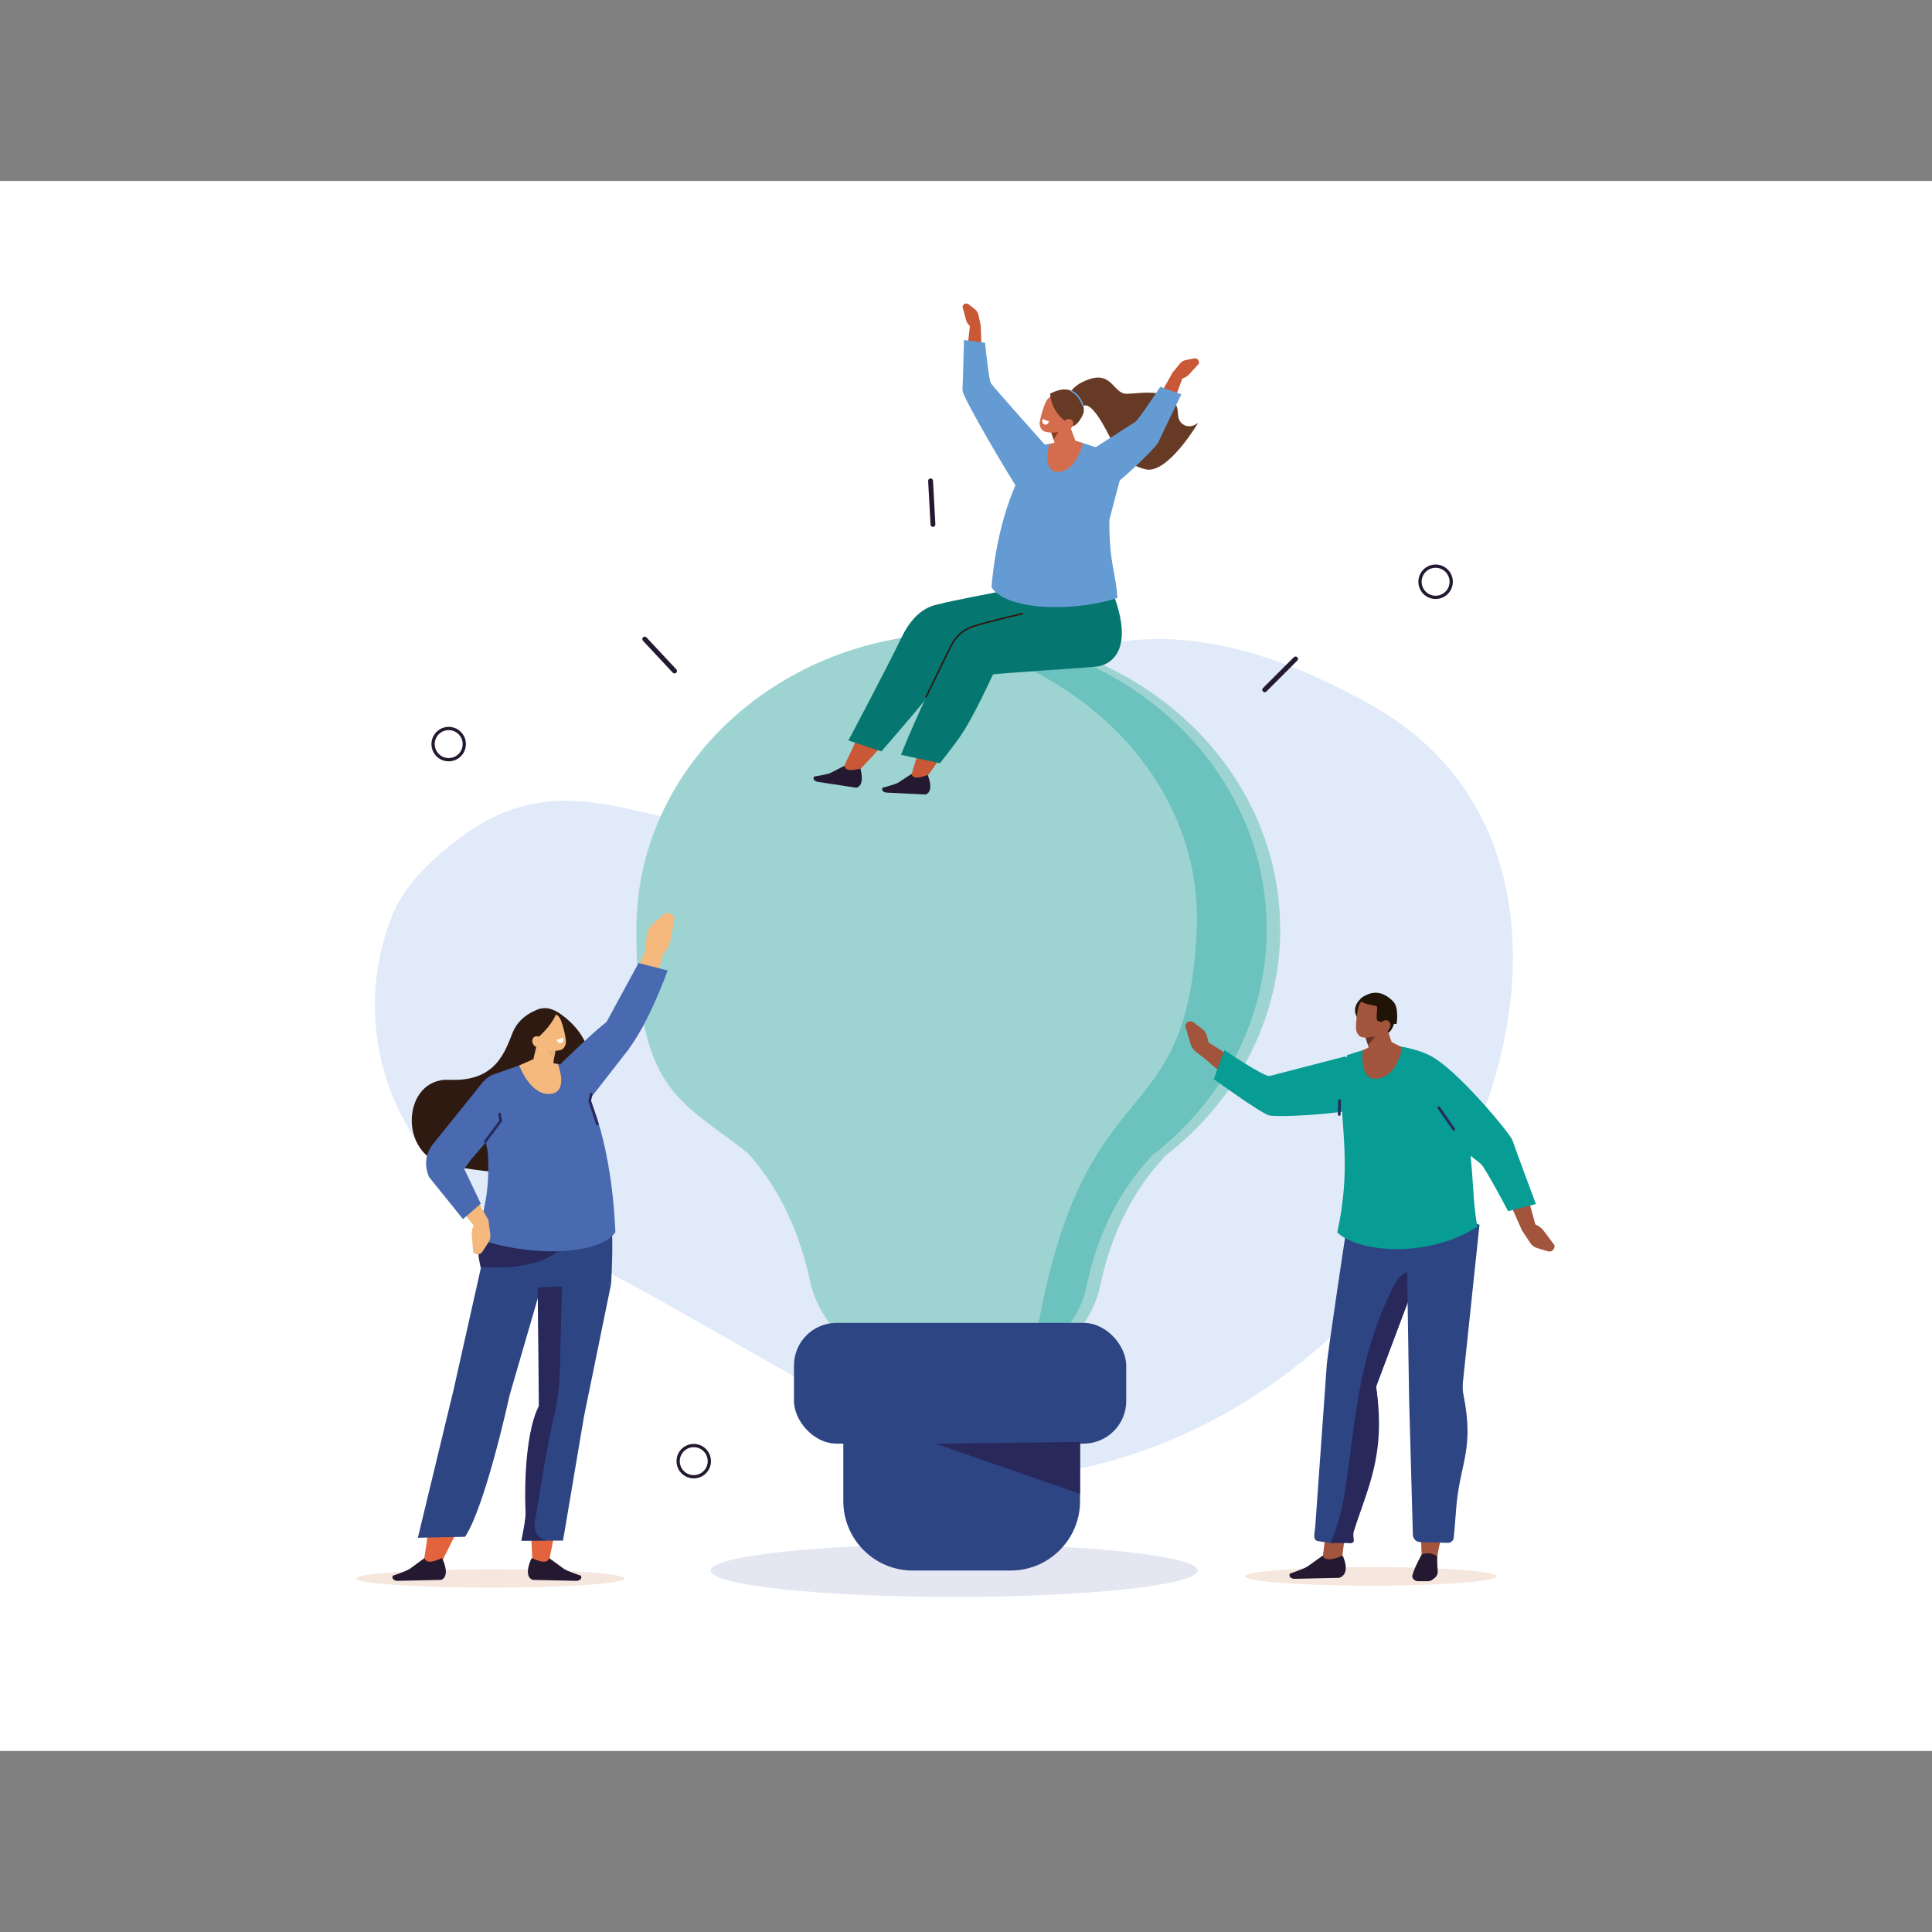<?xml version="1.0" encoding="UTF-8"?>
<svg xmlns="http://www.w3.org/2000/svg" version="1.1" viewBox="0 0 2192 2192">
  <rect x="0" y="0" width="2192" height="2192" fill="#808080" stroke="none"/>
  <defs>
    <style>
      .cls-1, .cls-2 {
        fill: #d46d4e;
      }

      .cls-3, .cls-4, .cls-5, .cls-6, .cls-7, .cls-8, .cls-9, .cls-10, .cls-11, .cls-2, .cls-12, .cls-13, .cls-14, .cls-15, .cls-16, .cls-17, .cls-18, .cls-19, .cls-20, .cls-21, .cls-22 {
        fill-rule: evenodd;
      }

      .cls-3, .cls-23 {
        fill: #28285b;
      }

      .cls-24 {
        stroke-width: 3.7px;
      }

      .cls-24, .cls-25, .cls-26, .cls-27, .cls-28, .cls-29, .cls-30 {
        fill: none;
        stroke-linecap: round;
        stroke-linejoin: round;
      }

      .cls-24, .cls-26, .cls-29, .cls-30 {
        stroke: #241930;
      }

      .cls-4 {
        fill: #079c94;
      }

      .cls-5 {
        fill: #873b24;
      }

      .cls-31, .cls-8 {
        fill: #fff;
      }

      .cls-6 {
        fill: #1f1406;
      }

      .cls-32, .cls-18 {
        fill: #a3543c;
      }

      .cls-7, .cls-33 {
        fill: #4969b0;
      }

      .cls-25 {
        stroke: #2e1a11;
      }

      .cls-25, .cls-28 {
        stroke-width: 1.8px;
      }

      .cls-26 {
        stroke-width: 3.7px;
      }

      .cls-9 {
        fill: #659bd3;
      }

      .cls-10 {
        fill: #2e1a11;
      }

      .cls-11 {
        fill: #e0eaf8;
      }

      .cls-34 {
        fill: #9dd4d2;
      }

      .cls-12 {
        fill: #057670;
      }

      .cls-13 {
        fill: #e3633d;
      }

      .cls-14, .cls-35 {
        fill: #c95836;
      }

      .cls-27 {
        stroke: #28285b;
        stroke-width: 3px;
      }

      .cls-15 {
        fill: #241930;
      }

      .cls-36, .cls-17 {
        fill: #2d4583;
      }

      .cls-16 {
        fill: #663a24;
      }

      .cls-37 {
        fill: #e4e6f2;
      }

      .cls-38, .cls-20 {
        fill: #f5e7de;
      }

      .cls-19, .cls-39 {
        fill: #f5b87d;
      }

      .cls-28 {
        stroke: #659bd3;
      }

      .cls-40 {
        fill: #6cc2be;
      }

      .cls-29 {
        stroke-width: 3.7px;
      }

      .cls-21 {
        fill: #633325;
      }

      .cls-30 {
        stroke-width: 5.5px;
      }

      .cls-22 {
        fill: #e7b27d;
      }
    </style>
  </defs>
  <!-- Generator: Adobe Illustrator 28.7.0, SVG Export Plug-In . SVG Version: 1.2.0 Build 136)  -->
  <g>
    <g id="Ebene_1">
      <g id="Ebene_2">
        <g id="image">
          <rect class="cls-31" y="205.3" width="2192" height="1781.3"/>
          <path class="cls-11" d="M586.4,1391.7c-133.9-62-196.5-218.3-140.6-354.9,14.8-36.1,50.3-67.2,78.5-87.9,151.8-111.8,265.5,54.2,425.1-38.5s279.8-296,609.3-108.7,105.9,767.7-329.9,863.6c-157.4,34.7-373.6-149.2-642.3-273.7h0Z"/>
          <path class="cls-10" d="M613,1144.5s-22.5,5.5-31.2,26.7-18.6,56.5-72.1,53.9c-53.5-2.6-58.8,86.1-2.9,96.7,55.9,10.6,120.9,17.8,131.1-18.8s36.7-82.7,29.5-110.8-35.2-44.2-35.2-44.2l-19.1-3.5h-.1Z"/>
          <ellipse class="cls-37" cx="1082.5" cy="1781.9" rx="276.2" ry="29.9"/>
          <path class="cls-34" d="M1452.4,1054.2c0-185.4-163.5-335.6-365.2-335.6s-365.2,150.3-365.2,335.7,49,192.5,126.5,254c42.4,46.6,61.8,103.9,70.6,145.4,8.6,40.2,37.5,72.7,76.3,86.1,62.9,21.6,123.6,24.3,181.5,2.5,36.8-13.8,63.7-45.8,71.6-84.3,7.9-38.8,26.5-94.7,70.2-142.6,1.2-1.4,2.4-2.7,3.4-4,79.7-61.6,130.4-153.9,130.4-257h0v-.2Z"/>
          <path class="cls-40" d="M1071.8,718.6c-13.4,0-26.5.7-39.5,2,183,18.2,333,160.8,325.5,333.7-10.2,235.4-123.1,151.3-178.2,440.6-7.3,38.6-60.6,33.5-97.3,47.3-14.7,5.5-29.6,9.5-44.6,11.9,42.5,6.5,83.9,3.1,123.9-11.9,36.8-13.8,63.7-45.8,71.6-84.3,7.9-38.8,26.5-94.7,70.2-142.6,1.2-1.4,2.4-2.7,3.4-4,79.7-61.6,130.4-153.9,130.4-257,0-185.4-163.5-335.6-365.2-335.6h-.2Z"/>
          <path class="cls-36" d="M981.2,1556.5h219.6c13.6,0,24.6,11,24.6,24.6v122c0,43.5-35.3,78.8-78.8,78.8h-111c-43.5,0-78.8-35.3-78.8-78.8v-122c0-13.6,11-24.6,24.6-24.6h-.2Z"/>
          <rect class="cls-36" x="900.8" y="1500.9" width="377" height="137" rx="48.4" ry="48.4"/>
          <circle class="cls-29" cx="787.1" cy="1657.8" r="17.7"/>
          <circle class="cls-24" cx="1628.8" cy="660" r="17.7" transform="translate(735.3 2173.4) rotate(-81.5)"/>
          <circle class="cls-26" cx="509.1" cy="844.5" r="17.7" transform="translate(-378.1 1274.7) rotate(-84.8)"/>
          <path class="cls-18" d="M1461.3,1241.4c-8.8,11.9-23.6,16.4-39.7,7l-69-59.7,16.2-7.5,58,36.7,34.5,23.4h0Z"/>
          <path class="cls-32" d="M1373.3,1191.8l-3.8-16.1c-.8-3.2-2.6-6-5.1-8l-10.2-7.8c-3.5-2.7-8.5-.8-9.5,3.8h0l5.8,20c1.3,4.4,4.2,8.4,8.2,11.2l6.7,4.6,7.8-7.7h0Z"/>
          <path class="cls-4" d="M1576.6,1246.2c-14.5,16.7-127.6,22.4-137.1,19.2-10.7-3.6-62.3-41-62.3-41l12-32.9s45.6,30.8,51.3,29.3c5.7-1.5,85.6-22.2,85.6-22.2l50.4,47.7h0Z"/>
          <ellipse class="cls-38" cx="1555.4" cy="1788.5" rx="142.5" ry="10.6"/>
          <path class="cls-18" d="M1522.8,1766.7c-11.3,12.8-19.6,16-22.3,2l3.4-27.3,22.1.3-3.2,25h0Z"/>
          <path class="cls-17" d="M1571.6,1355.2c-40.1,45.4-40.9,17.9-40.9,17.9,0,0-25.9,171.4-25.5,177.1l-12.9,181.2c-.6,8.5-3.7,16.2,3.6,17.2l15.2,2.3c14.5-53.6,62.9-93.9,50.2-177.7l49.2-131c58.9-97.4-38.8-86.9-38.8-86.9h0Z"/>
          <path class="cls-3" d="M1509.4,1750.7h19.5c11.6,1.6,4.9-6.2,7-12.8,15.2-48.9,37.1-87,25.3-164.6l49.2-131h0c-11.6-2.9-22.1,3.4-27.4,13.6-59.8,113.8-41.9,227.7-73.6,294.8h0Z"/>
          <path class="cls-18" d="M1604.4,1371.8l2.1,212.9,6.4,179,17.6,3.6c10.1-64.5,46.1-112.8,28.4-190.9l6.9-145.3-28.2-52.3-33.3-7h0Z"/>
          <path class="cls-17" d="M1595.5,1374.8l3.2,210.4,4.3,155.7c0,4.7,3.6,8.6,8.2,8.7l31.5.9c3.4,0,6.4-2.6,6.7-5.9,1.4-13.7,2.7-34.8,3.7-42.8,5-43.2,19.1-60.9,7.4-118.5-.9-4.7-1.2-9.4-.8-14.3l18.9-179.5-40.9-10.7-42.2-4.1h0Z"/>
          <path class="cls-15" d="M1613,1763.7s-8.1,14.4-10.5,23.5c-.4,1.6,0,3.3,1.3,4.6,1.2,1.3,3.1,2.2,4.9,2.2h11.3c1.8,0,3.4-.5,4.7-1.4.8-.6,1.7-1.2,2.7-2,4.4-3.3,4-7.1,3.5-12.5-.5-5.6-.2-11.9-.2-11.9-8-6.8-17.6-2.5-17.6-2.5h-.1Z"/>
          <path class="cls-15" d="M1500.8,1764.9l-16.5,11.8c-3.3,2.9-20.8,8.6-20.8,8.6h0c-1.8,3.6,1.5,5.5,4.3,6l51.3-1.1s14.2-2.5,4.3-25.3c-9.4,4.1-20.4,7.1-22.6,0h0Z"/>
          <path class="cls-4" d="M1528.8,1197l20.3-6.4,28.9-5.1,16.5,2.8c15.8,3.9,40,9,48.2,31.8l13.4,30.8c4.2,13.5,9.4,33.6,11,47.7,5.6,48.9,3.4,59.9,9,93.3-55.2,35.6-133.8,29.8-158.9,6.4,21.7-98.5-7.1-146.3,11.4-201.3h.2Z"/>
          <path class="cls-32" d="M1546.2,1191.6s-5.1,36.1,17.8,32c22.9-4.2,26.7-35.3,26.7-35.3l-18.3-9.2-26.2,12.6h0Z"/>
          <path class="cls-6" d="M1541.3,1156.6s-10.6-11.7,3.1-24c13.6-12.3,15.5,17,15,17.3-.4.4-18.1,6.6-18.1,6.6h0Z"/>
          <path class="cls-6" d="M1582.2,1158.7s-2,15-13.3,15.2-11.1-32.4-11.1-32.4l24.4,17.2h0Z"/>
          <path class="cls-18" d="M1548.1,1166.6s3.3,16,6.1,29.2c.7,3.5,3.6,6.3,7.4,7.3s8,0,11-2.6c1-.8,1.9-1.7,2.8-2.5,4.1-3.5,5.8-8.8,4.2-13.5-4-12-11.3-33.9-11.3-33.9l-20.2,15.9h0Z"/>
          <polygon class="cls-21" points="1549.1 1177 1552.1 1185.8 1560.5 1175.9 1549.1 1177"/>
          <path class="cls-18" d="M1574.8,1147.6c.9-4.7-2.1-9.2-6.8-10.2-5-1-11.2-2.2-16.2-3.2-4.7-.9-8.4,2.3-10.1,6.8-1.9,5.3-3.3,16.8-3.2,25.3,0,4.8,2.8,9.8,7.4,10.7,5,1,20.7-.9,23.9-9.6,2.4-6.6,3.6-13,4.9-19.9h0Z"/>
          <path class="cls-6" d="M1584.5,1161.7s3.1-18.2-3.7-25.3c-9.2-9.6-21.9-15.1-36.4-3.7,0,0-7.9,4.5,17,8.6,3.2.5-1.9,15.6,2.1,17.1,5.4,2,12.2,3.3,21,3.4h0Z"/>
          <path class="cls-18" d="M1576.4,1167.3c-2,3.4-5.9,4.8-8.6,3.1s-3.4-5.8-1.4-9.1,5.9-4.8,8.6-3.1,3.4,5.8,1.4,9.1Z"/>
          <path class="cls-18" d="M1683.7,1295.2c14-5,28.7-.5,36.9,16.3l24.2,88-17.7-2.8-27.8-62.8-15.6-38.6h0Z"/>
          <path class="cls-32" d="M1727.1,1396.5l9.2,13.8c1.8,2.8,4.5,4.8,7.6,5.7l12.2,3.7c4.3,1.3,8.2-2.3,7.6-6.9h0l-12.5-16.7c-2.8-3.7-6.9-6.4-11.6-7.5l-7.9-1.9-4.6,10h0v-.2Z"/>
          <path class="cls-4" d="M1617.6,1196.8c22.1,1.4,95.3,87.8,98.5,97.2,3.6,10.7,26.5,72.1,26.5,72.1l-31.5,8.1s-26.5-50.3-31.2-53.9-69.7-54.5-69.7-54.5l7.2-69h.2Z"/>
          <line class="cls-27" x1="1649.4" y1="1281.2" x2="1632.4" y2="1256.7"/>
          <line class="cls-27" x1="1519.5" y1="1264.5" x2="1519.9" y2="1248.7"/>
          <polygon class="cls-23" points="1225.4 1636 1225.4 1694.8 1061.4 1638 1225.4 1636"/>
          <path class="cls-14" d="M1238.6,753.6l-120.6,7.7-2.6-30.8,78.8-45.5,46.8-12.4,14.4-7.8c23.2,26.1,16.4,86.9-16.9,88.8h0Z"/>
          <path class="cls-14" d="M1170.4,746l-112.7,12.8-25.2-34.7,34.9-22.2,105.5-41.7,20,20.9c23.1,24.2,10.6,59.9-22.7,64.8h.2Z"/>
          <path class="cls-14" d="M1094.5,731.8s-20.2-.9-48.3,55.3c-15.4,30.8-81.8,97.6-81.8,97.6l-8.6-11.5,74.3-156.6c6-11.3,18-19.7,30.6-21.4l35.2-4.8-1.5,41.4h.1Z"/>
          <path class="cls-15" d="M958,868.9l-15.2,7.8c-3.2,2-19.1,4.3-19.1,4.3h0c-2,2.9.6,5,3,5.9l44.5,6.8s10.6-.3,5-21.7c-8.7,2.2-17.2,3.3-18.2-3.2h0Z"/>
          <path class="cls-14" d="M1145.6,730.8s-20.2,2-39.7,61.7c-10.7,32.7-66.6,105.5-66.6,105.5l-7.7-10.5,48-162.3c4.3-12,14.9-22.1,27.2-25.7l34.2-9.9,4.6,41.2h0Z"/>
          <path class="cls-15" d="M1034.1,878.2l-14.3,9.3c-3,2.4-18.5,6.2-18.5,6.2h0c-1.7,3.1,1.1,4.9,3.6,5.5l45,2.2s10.5-1.4,2.7-22.1c-8.4,3-16.8,5-18.5-1.3h0v.2Z"/>
          <path class="cls-12" d="M1022.2,856.4l44.2,9.5s13.5-16.8,22.2-29.2c17.4-24.9,37.2-70.7,38.1-71.5.9-.9,113.6-8.1,119.1-9.1,14.3-2.4,44.6-18.7,13.4-91.9l-134.5,40s-32.1,5.7-38.7,17.2c-4.3,7.5-8.5,14.7-14.2,25.8-29.7,59.1-49.6,109.2-49.6,109.2h0Z"/>
          <path class="cls-12" d="M962.6,840.1l37.4,12.4s61.4-70,70.4-85.7c8.9-15.7,170.3-29.2,170.3-29.2l-12.8-73.2-94.3,6.9s-60.9,11.8-65.6,13.5-27.4,1.5-45.2,38.5c-17.7,37-60.2,116.7-60.2,116.7h0Z"/>
          <path class="cls-25" d="M1050.7,790.6l28.6-58.4c5.1-10.3,14.1-18.1,25.1-21.6,17.4-5.5,55.8-14.4,55.8-14.4"/>
          <path class="cls-14" d="M1114.5,451c-11-.4-19.8-7.6-20.9-21.4l7.7-67.2,11.4,6.8,1.8,50.8v30.9h0Z"/>
          <path class="cls-35" d="M1112.7,369.2l-2.6-12c-.5-2.4-1.8-4.5-3.6-6l-7.4-5.9c-2.6-2.1-6.3-.7-7.1,2.7h0l4,14.9c.9,3.3,3,6.3,5.9,8.4l4.9,3.5,5.9-5.6h0Z"/>
          <path class="cls-9" d="M1159.7,562.6c-14.6-22-68.1-112.4-67.7-119.9.5-8.3,1.7-56.9,1.7-56.9l23.9,3.1s4.3,41.9,6.5,45.7,61.4,70,61.4,70l-25.8,57.9h0Z"/>
          <path class="cls-9" d="M1176.1,506.1l35.3-6,4.8-1.4,41.6,13.4c12.3,6.8,17.5,21.8,12.1,34.9l-11.2,42.5c-.6,49.4,7.7,60.8,9,89-54.1,17.3-127.2,12.9-142.8-12.3,5.9-66.6,23.3-118.4,51.2-160.2h0Z"/>
          <path class="cls-1" d="M1190.6,503.9s-9.6,32.5,10.5,31.5c20.1-.9,27.6-32.4,27.6-32.4l-15.3-4.9-22.9,5.7h.1Z"/>
          <path class="cls-16" d="M1341,480.5c-3-2.6-4.4-6.6-4.5-10.6-.5-32.5-43.6-23.2-58.1-23.1-15.1.2-16.4-25.3-42.4-16.6s-24.6,24.6-25.8,25.1c-1.8.6,17.9,6.4,17.9,6.4,0,0,7-12.4,28,28.2,12,23.1,18.1,35.8,43.2,42.5s60.1-52.7,60.1-52.7c-8.5,6.3-14.7,4-18.5.7h.1Z"/>
          <path class="cls-2" d="M1190.8,481.2s4.1,15.3,7.5,28c.9,3.4,3.5,6,6.9,6.9,3.3.9,6.9-.2,9.3-2.7.8-.8,1.5-1.6,2.3-2.4,3.3-3.5,4.3-8.5,2.6-13-4.4-11.5-12.3-32.4-12.3-32.4l-16.2,15.6h-.1Z"/>
          <polygon class="cls-5" points="1192.3 489.7 1195.4 498.7 1202 488.4 1192.3 489.7"/>
          <path class="cls-2" d="M1217.7,466.6c1.7-4.3-.3-9.2-4.6-10.9-4.6-1.8-10.3-4.1-14.8-6-4.3-1.7-8.5.7-10.8,4.7-2.8,4.7-6.2,15.5-7.7,23.6-.9,4.6.9,9.8,5.2,11.5,4.6,1.8,19.9,2.9,24.5-4.8,3.5-5.9,5.8-11.8,8.3-18.1h0Z"/>
          <path class="cls-16" d="M1216.6,483.3c3.1.5,7.8-4.2,11.7-12.1,3.4-6.8,0-13.9-3.6-19.4-7.1-10.8-17.5-13.3-33.3-5.1,1.3,15.5,9.7,27.7,25.1,36.6h.1Z"/>
          <path class="cls-2" d="M1215.6,485.6c-2.5,2.9-6.4,3.5-8.8,1.4s-2.2-6.1.4-9,6.4-3.5,8.8-1.4,2.2,6.1-.4,9Z"/>
          <path class="cls-8" d="M1182.8,475.4l7.5,2.8s-2.1,5.1-5.5,3.3-2-6.1-2-6.1h0Z"/>
          <path class="cls-28" d="M1215.6,443.9s8.1,2.3,13.3,16.4"/>
          <path class="cls-35" d="M1330.5,422.6l8.2-10.1c1.6-2,3.9-3.4,6.3-3.9l9.8-2c3.4-.7,6.2,2.4,5.4,6h0l-11,12.1c-2.4,2.7-5.9,4.5-9.6,5l-6.3.9-2.9-8.1h0Z"/>
          <path class="cls-14" d="M1289.2,498.5c10.5,4.9,22.3,2.5,30-10l25.3-66.9-14,.9-26.3,46.9-15,29h0Z"/>
          <path class="cls-9" d="M1230.3,570.3c17.3.6,80.8-61.4,84-68.6,3.6-8.1,26-54.3,26-54.3l-23.9-8.6s-24.4,37.3-28.3,39.8-58.4,37.4-58.4,37.4l.6,54.4h0Z"/>
          <path class="cls-7" d="M609.8,1239.7s3.5-10.7,22.4-28.9c23.8-23,55.3-53.4,63.5-55.8,8.1-2.5,18,34.9,18,34.9l-53.8,69-50-19.2h-.1Z"/>
          <path class="cls-20" d="M708.8,1790.9c0,5.8-68.2,10.4-152.3,10.4s-152.3-4.7-152.3-10.4,68.2-10.4,152.3-10.4,152.3,4.7,152.3,10.4h0Z"/>
          <path class="cls-13" d="M604.2,1771.9s-9.3-121.4,15.2-171.8l11.5-164.6,56.7,20.9-65.1,316.4-18.3-1h0Z"/>
          <polygon class="cls-13" points="500 1774.3 519 1736.5 487.5 1728 480.2 1775.5 500 1774.3"/>
          <path class="cls-17" d="M614.6,1457.7l-36.5,125.6s-26.9,124.3-50.4,160.3l-53.6,1.1,40.4-167.4,31.2-139.2,68.8,19.6h.1Z"/>
          <path class="cls-15" d="M623,1767.7l15.9,11.6c3.1,2.9,20.2,8.4,20.2,8.4h0c1.7,3.6-1.6,5.4-4.4,5.9l-50.2-1.1s-11.6-2.4-1.3-24.8c9.2,4,17.6,6.9,20,0h-.2Z"/>
          <path class="cls-15" d="M481.7,1767.7l-15.9,11.6c-3.1,2.9-20.1,8.4-20.1,8.4h0c-1.7,3.6,1.6,5.4,4.4,5.9l50.2-1.1s11.6-2.4,1.3-24.8c-9.1,4-17.6,6.9-20,0h.1Z"/>
          <path class="cls-17" d="M693.3,1456.9l-30.8,150.6-23.7,140.4h-46.9s5.5-25.3,4.8-33.4-2.8-84.3,15.1-119.3l-1.4-142.8,82.9,4.5h0Z"/>
          <path class="cls-3" d="M611.4,1595.2l-1.4-142.8,27.8,1.5-2.3,84.4c.2,19.5-1.6,46.7-6.4,65.9-9.5,38.1-20,111.8-21.6,118.2-5.4,21.7,11.8,25.5,11.8,25.5h-27.8s5.5-25.3,4.8-33.4c-.7-8-2.8-84.3,15.1-119.3h0Z"/>
          <path class="cls-39" d="M701.6,1147.9c13.8-28.2,16.7-38.5,29.8-67.2l22.6-4c-17.9,61.4-15.7,80.7-34.9,100-28.8-2.3-19.3-21.5-17.6-28.7h.1Z"/>
          <path class="cls-17" d="M573.3,1339.5l109.3,8.3c17.8,6.5,10.7,109.1,10.7,109.1l-71.9,3.3c-33.4-.7-72.9,25.5-77-30.2-4.8-63.6,28.9-90.6,28.9-90.6h0Z"/>
          <path class="cls-3" d="M545.7,1437.5s70.2,6.9,93.8-24.9l-97.2-8.3s-1,22.2,3.4,33.3h0Z"/>
          <path class="cls-7" d="M651.2,1209.3l-40.2-4.7-11,.4-41.8,14.6c-14.1,7-20.6,23.3-15.2,38.2l10.2,47.9c3.5,42-4.4,74.4-14.6,98.6,59.3,22,140.9,20.9,159.6-6.3-3.2-74.4-18.1-140.9-47-188.8h0Z"/>
          <path class="cls-19" d="M630.8,1183.5s-2.1,15.8-3.8,28.9c-.5,3.5-2.8,6.5-6,7.8s-6.9.7-9.6-1.5c-.9-.7-1.8-1.4-2.6-2.1-3.7-3-5.4-8-4.2-12.7,2.9-12,8.1-33.9,8.1-33.9l18.1,13.5h0Z"/>
          <polygon class="cls-22" points="630.4 1192.2 628.4 1201.6 620.5 1192.2 630.4 1192.2"/>
          <path class="cls-39" d="M632.9,1207.2s13.2,32.6-9.2,34c-22.3,1.4-34.6-32.4-34.6-32.4l16.3-7.2,27.5,5.7h0Z"/>
          <path class="cls-19" d="M604.6,1166.5c-1.5-4.4.8-9.2,5.2-10.7,4.7-1.6,10.6-3.6,15.2-5.2,4.4-1.5,8.5,1.2,10.6,5.3,2.5,4.9,5.4,15.9,6.4,24.1.6,4.6-1.4,9.8-5.8,11.3-4.7,1.6-20.2,1.9-24.4-6.1-3.2-6.1-5.1-12.1-7.3-18.7h0Z"/>
          <path class="cls-10" d="M591.5,1188.2s0-24,5.8-31.8c7.7-10.5,19.2-17.5,34.7-8.4,0,0-5.5,19.4-34.7,39.4l-5.8.7h0Z"/>
          <path class="cls-19" d="M605.7,1185.8c2.4,3,6.3,3.8,8.7,1.8s2.5-6,0-9-6.3-3.8-8.7-1.8-2.5,6,0,9Z"/>
          <path class="cls-8" d="M639.2,1177.3l-7.7,2.4s1.8,5.2,5.3,3.6,2.3-6.1,2.3-6.1h.1Z"/>
          <path class="cls-14" d="M514.3,1333.4l55.4-64.1c12.1-12,10.5-32-3.3-42h0c-5.4-3.9-13-2.8-17,2.6l-54.3,69,19.3,34.4h-.1Z"/>
          <path class="cls-19" d="M501.4,1293.7c-12.8,8.5-18.5,22.9-10.4,38.8l54.5,68,8.9-15.8-32.2-57-20.8-33.9h0Z"/>
          <path class="cls-39" d="M554.2,1384.7l2.1,15.7c.4,3.1-.3,6.3-2,9l-7,10.8c-2.4,3.8-7.9,3.9-10.5.3h0l-1.5-19.9c-.3-4.4,1.1-9.1,3.9-13l4.8-6.6,10.3,3.8h0Z"/>
          <path class="cls-7" d="M584.4,1257.4l-50.9,59.3-6.8,9.6,18.8,39.3-20.2,17.6-38.3-47.5s-10.6-19.5,4.6-38.1,56.3-70,56.3-70l26.3-9.2,10.2,38.9h0Z"/>
          <polyline class="cls-27" points="550.6 1295.2 568 1271.8 566.8 1263.9"/>
          <path class="cls-39" d="M731.5,1080.7l2.5-20.6c.5-4.1,2.5-7.9,5.5-10.7l12.4-11.3c4.3-3.9,11.2-2.3,13.4,3.1h0l-4.6,25.7c-1,5.7-4.3,11.1-9.3,15.2l-8.2,6.8-11.7-8.2h0Z"/>
          <path class="cls-33" d="M694.5,1166.8s5.7,40.1,18.6,23.5c23-29.5,44.4-89.2,44.4-89.2l-33-8.5-39.7,73.1,9.6,1.2h.1Z"/>
          <polyline class="cls-27" points="670.7 1241.3 669.1 1249.2 677.8 1275.3"/>
          <line class="cls-30" x1="731.5" y1="725.1" x2="765.3" y2="761.3"/>
          <line class="cls-30" x1="1469.9" y1="747.6" x2="1434.9" y2="782.6"/>
          <line class="cls-30" x1="1055.8" y1="545.6" x2="1058.5" y2="595"/>
        </g>
      </g>
    </g>
  </g>
</svg>